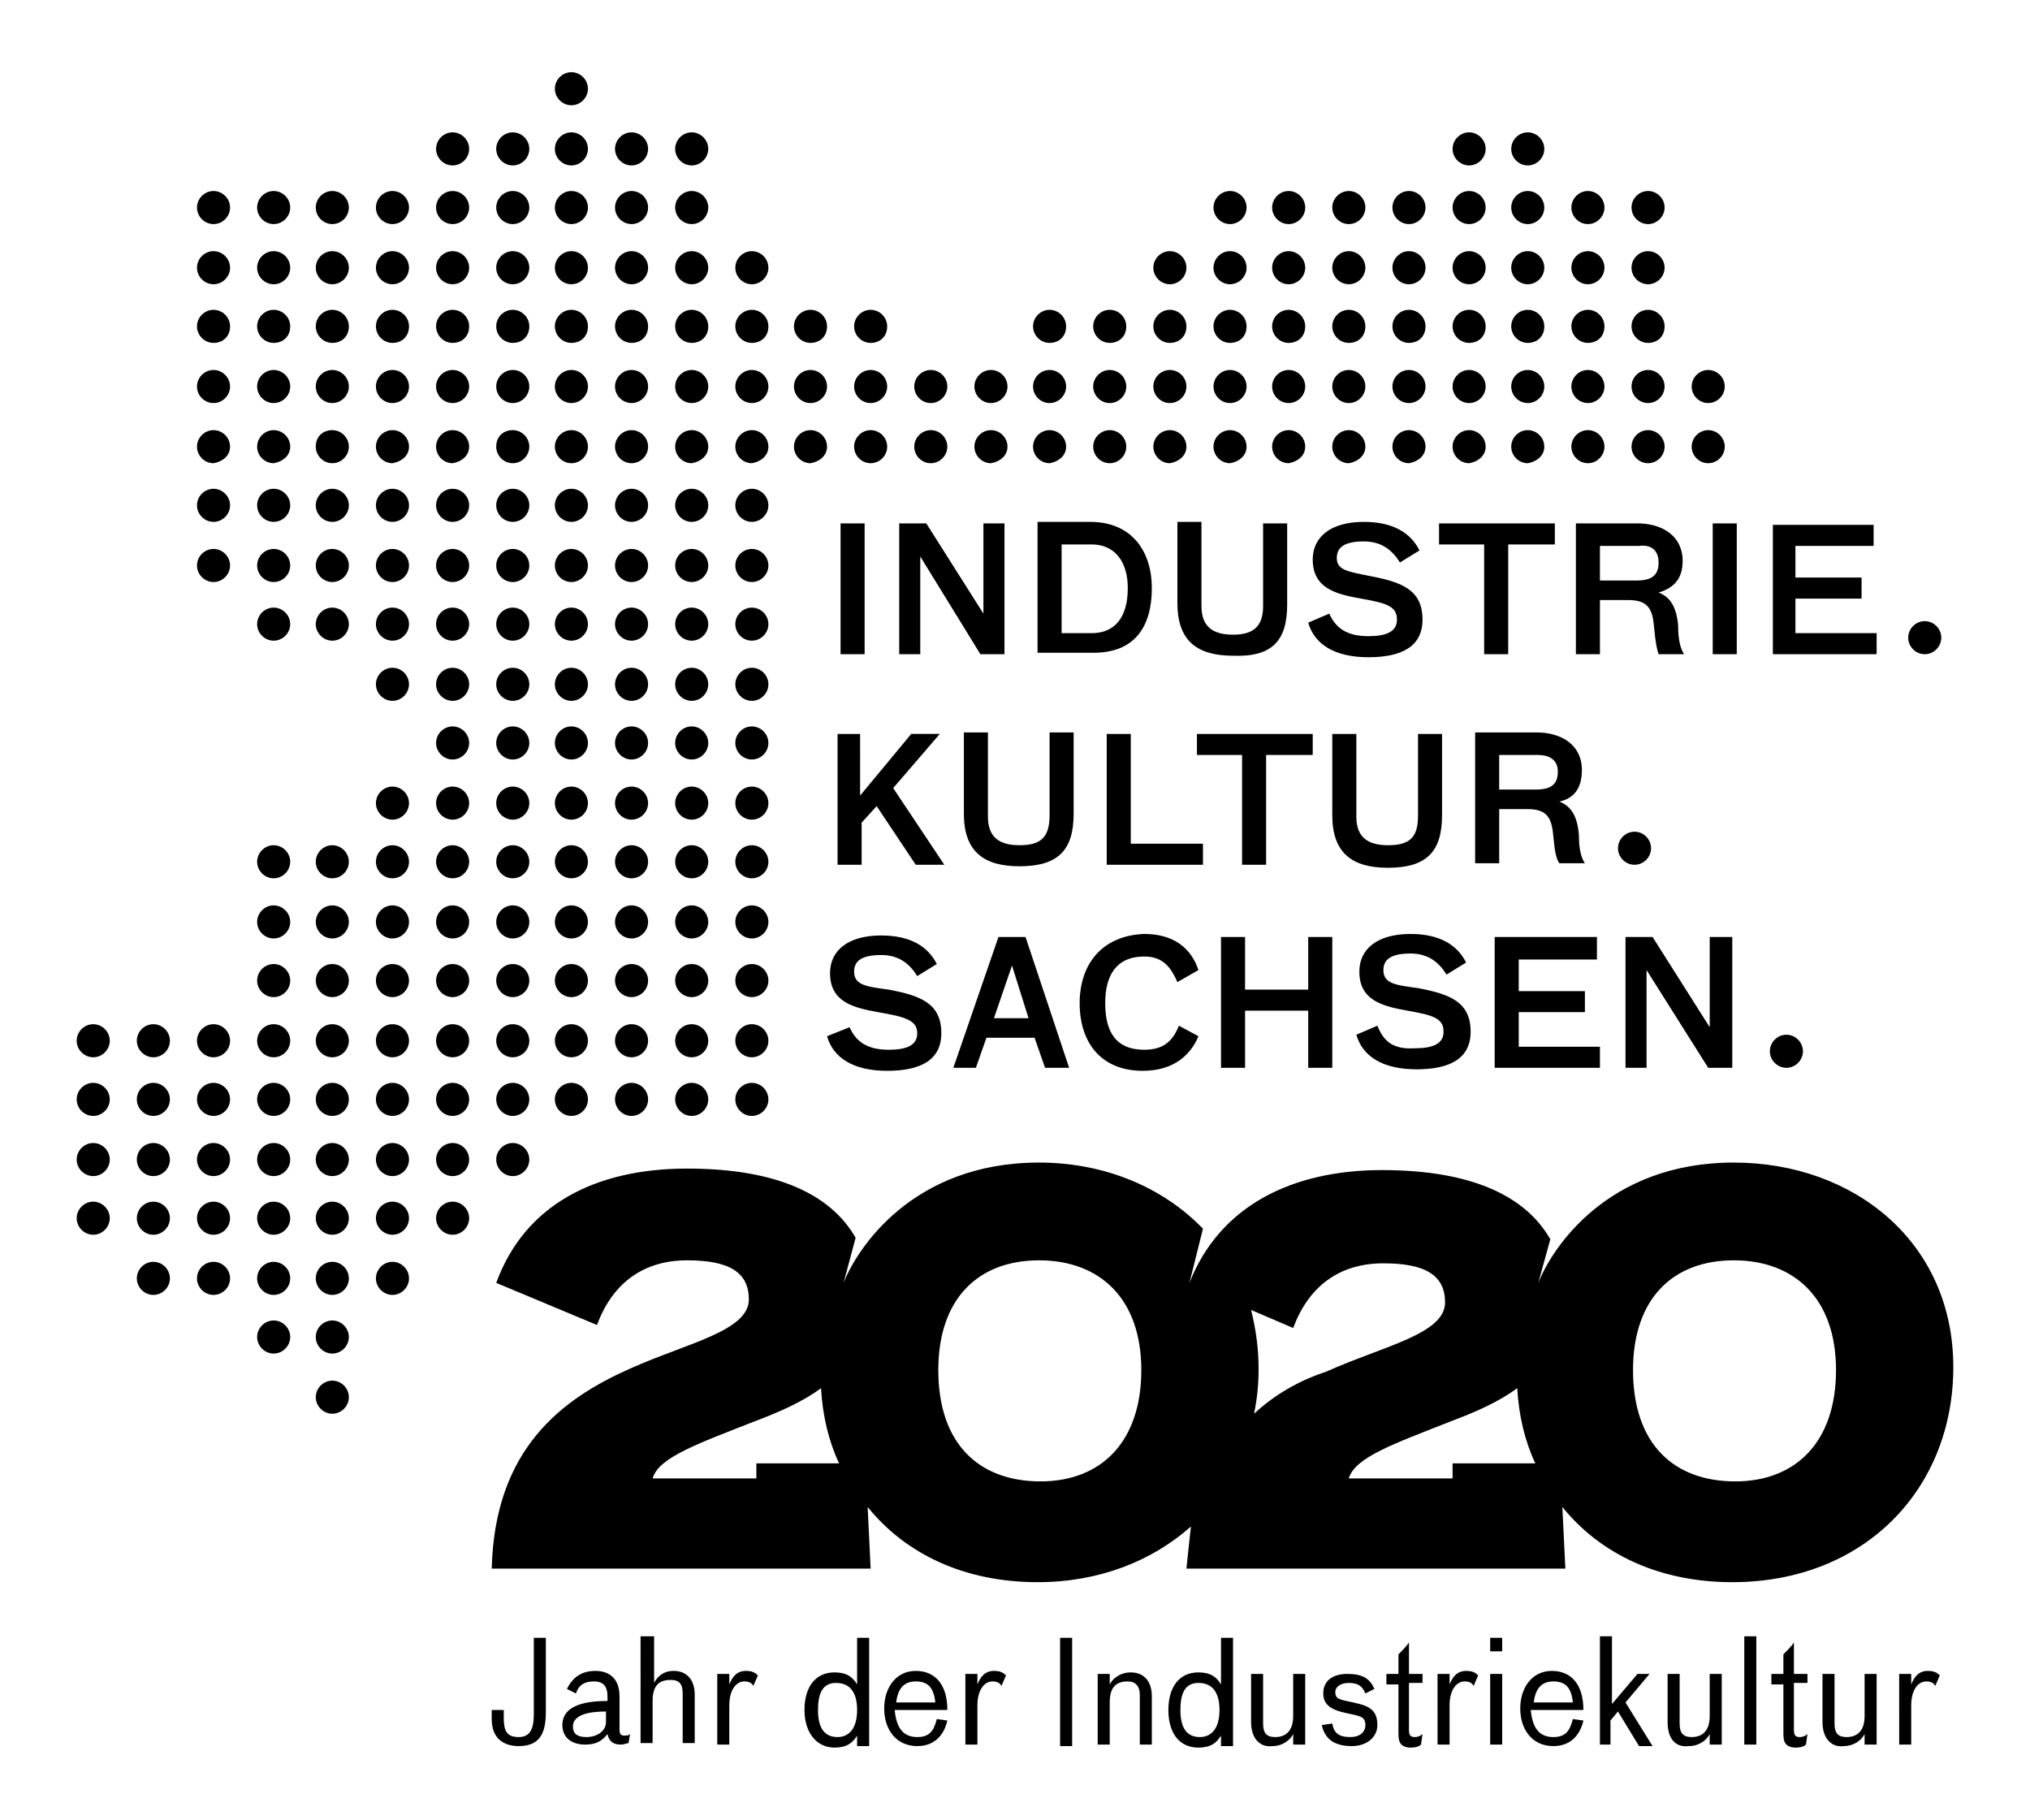 <?xml version="1.0" encoding="utf-8"?>
<!-- Generator: Adobe Illustrator 23.0.1, SVG Export Plug-In . SVG Version: 6.00 Build 0)  -->
<svg version="1.1" id="Ebene_1" xmlns="http://www.w3.org/2000/svg" xmlns:xlink="http://www.w3.org/1999/xlink" x="0px" y="0px"
	 viewBox="0 0 135 121" style="enable-background:new 0 0 135 121;" xml:space="preserve">
<style type="text/css">
	.st0{fill:#797979;}
	.st1{fill:#C1C0C0;}
</style>
<path d="M126.3,111.3h0.8l0,0.7c0.2-0.5,0.5-0.9,1.1-0.9c0.4,0,0.6,0.1,0.8,0.3l-0.3,0.7h0c-0.1-0.2-0.3-0.3-0.6-0.3
	c-0.5,0-1,0.5-1,1.6v2.6h-0.8V111.3z M121.2,114.5v-3.2h0.8v3.3c0,0.6,0.2,0.9,0.8,0.9c0.7,0,1.2-0.4,1.2-1.4v-2.8h0.8v4.7H124
	l0-0.7c-0.2,0.4-0.7,0.8-1.4,0.8C121.9,116.2,121.2,115.7,121.2,114.5 M117.8,111.9v-0.6h0.8V110c0.2-0.2,0.6-0.6,0.7-0.8h0v2.1h0.9
	v0.6h-0.9v3.1c0,0.4,0.1,0.5,0.4,0.5c0.2,0,0.4-0.1,0.5-0.2h0l-0.1,0.7c-0.1,0.1-0.3,0.2-0.7,0.2c-0.3,0-0.5-0.1-0.6-0.2
	c-0.2-0.2-0.2-0.5-0.2-0.9v-3.1H117.8z M116,108.8h0.8v7.2H116V108.8z M110.9,114.5v-3.2h0.8v3.3c0,0.6,0.2,0.9,0.8,0.9
	c0.7,0,1.2-0.4,1.2-1.4v-2.8h0.8v4.7h-0.8l0-0.7c-0.2,0.4-0.7,0.8-1.4,0.8C111.5,116.2,110.9,115.7,110.9,114.5 M107.2,116h-0.8
	v-7.2h0.8v4.5l1.7-2h0.8l-1.6,1.9l1.8,2.9h-0.9l-1.4-2.3l-0.5,0.6V116z M104.6,113.2c-0.1-1-0.5-1.4-1.3-1.4c-0.8,0-1.2,0.5-1.3,1.4
	H104.6z M103.3,115.5c0.8,0,1.1-0.4,1.3-1.2l0.7,0.1c-0.2,0.9-0.8,1.7-2,1.7c-1.4,0-2.2-1.1-2.2-2.5c0-1.4,0.8-2.5,2.1-2.5
	c1.2,0,2.1,0.8,2.1,2.6h-3.5C101.9,114.8,102.3,115.5,103.3,115.5 M99.1,111.3h0.8v4.7h-0.8V111.3z M99.1,108.9h0.8v0.9h-0.8V108.9z
	 M95.6,111.3h0.8l0,0.7c0.2-0.5,0.5-0.9,1.1-0.9c0.4,0,0.6,0.1,0.8,0.3l-0.3,0.7h0c-0.1-0.2-0.3-0.3-0.6-0.3c-0.5,0-1,0.5-1,1.6v2.6
	h-0.8V111.3z M92.2,111.9v-0.6h0.8V110c0.2-0.2,0.6-0.6,0.7-0.8h0v2.1h0.9v0.6h-0.9v3.1c0,0.4,0.1,0.5,0.4,0.5
	c0.2,0,0.4-0.1,0.5-0.2h0l-0.1,0.7c-0.1,0.1-0.3,0.2-0.7,0.2c-0.3,0-0.5-0.1-0.6-0.2c-0.2-0.2-0.2-0.5-0.2-0.9v-3.1H92.2z
	 M87.9,114.7l0.7-0.1c0.1,0.6,0.4,0.9,1.2,0.9c0.6,0,1-0.3,1-0.8c0-0.6-0.4-0.6-1.3-0.8c-0.9-0.2-1.5-0.5-1.5-1.3
	c0-0.9,0.7-1.3,1.6-1.3c1,0,1.5,0.3,1.8,1l-0.6,0.3c-0.2-0.5-0.5-0.7-1.1-0.7c-0.6,0-0.9,0.3-0.9,0.6c0,0.5,0.3,0.5,1.2,0.7
	c0.9,0.2,1.6,0.4,1.6,1.5c0,0.8-0.7,1.4-1.7,1.4C88.7,116.1,88.1,115.6,87.9,114.7 M83.2,114.5v-3.2H84v3.3c0,0.6,0.2,0.9,0.8,0.9
	c0.7,0,1.2-0.4,1.2-1.4v-2.8h0.8v4.7H86l0-0.7c-0.2,0.4-0.7,0.8-1.4,0.8C83.9,116.2,83.2,115.7,83.2,114.5 M81.1,113.7
	c0-1.2-0.5-1.8-1.4-1.8c-0.9,0-1.2,0.7-1.2,1.8c0,1.3,0.5,1.8,1.3,1.8C80.5,115.5,81.1,115,81.1,113.7 M77.7,113.7
	c0-1.5,0.7-2.5,2-2.5c0.8,0,1.2,0.3,1.5,0.8v-3.1h0.8v7.2h-0.8l0-0.7c-0.3,0.5-0.7,0.8-1.5,0.8C78.4,116.2,77.7,115.2,77.7,113.7
	 M73,111.3h0.8l0,0.7c0.2-0.4,0.7-0.8,1.4-0.8c0.8,0,1.4,0.5,1.4,1.6v3.2h-0.8v-3.3c0-0.6-0.3-0.9-0.8-0.9c-0.7,0-1.2,0.3-1.2,1.4
	v2.8H73V111.3z M70.5,108.9h0.8v7.2h-0.8V108.9z M64.2,111.3h0.8l0,0.7c0.2-0.5,0.5-0.9,1.1-0.9c0.4,0,0.6,0.1,0.8,0.3l-0.3,0.7h0
	c-0.1-0.2-0.3-0.3-0.6-0.3c-0.5,0-1,0.5-1,1.6v2.6h-0.8V111.3z M62.2,113.2c-0.1-1-0.5-1.4-1.3-1.4c-0.8,0-1.2,0.5-1.3,1.4H62.2z
	 M61,115.5c0.8,0,1.1-0.4,1.3-1.2l0.7,0.1c-0.2,0.9-0.8,1.7-2,1.7c-1.4,0-2.2-1.1-2.2-2.5c0-1.4,0.8-2.5,2.1-2.5
	c1.2,0,2.1,0.8,2.1,2.6h-3.5C59.6,114.8,60,115.5,61,115.5 M57,113.7c0-1.2-0.5-1.8-1.4-1.8c-0.9,0-1.2,0.7-1.2,1.8
	c0,1.3,0.5,1.8,1.3,1.8C56.4,115.5,57,115,57,113.7 M53.5,113.7c0-1.5,0.7-2.5,2-2.5c0.8,0,1.2,0.3,1.5,0.8v-3.1h0.8v7.2H57l0-0.7
	c-0.3,0.5-0.7,0.8-1.5,0.8C54.3,116.2,53.5,115.2,53.5,113.7 M47.7,111.3h0.8l0,0.7c0.2-0.5,0.5-0.9,1.1-0.9c0.4,0,0.6,0.1,0.8,0.3
	l-0.3,0.7h0c-0.1-0.2-0.3-0.3-0.6-0.3c-0.5,0-1,0.5-1,1.6v2.6h-0.8V111.3z M42.7,108.8h0.8v3.1c0.2-0.4,0.6-0.8,1.3-0.8
	c0.8,0,1.4,0.5,1.4,1.6v3.2h-0.8v-3.3c0-0.6-0.2-0.9-0.8-0.9c-0.7,0-1.2,0.3-1.2,1.4v2.8h-0.8V108.8z M38.1,114.8
	c0,0.4,0.2,0.7,0.9,0.7c0.7,0,1.3-0.4,1.3-1v-0.7C39.2,113.8,38.1,114,38.1,114.8 M40.4,112.8c0-0.7-0.3-1-0.9-1
	c-0.6,0-1,0.2-1.2,0.8l-0.6-0.3c0.4-0.8,1-1.2,1.9-1.2c0.8,0,1.6,0.4,1.6,1.7v2.2c0,0.3,0.1,0.4,0.3,0.4c0.2,0,0.3,0,0.4-0.1h0
	l-0.1,0.6c-0.1,0-0.3,0.1-0.5,0.1c-0.5,0-0.8-0.2-0.9-0.7c-0.4,0.5-0.8,0.7-1.5,0.7c-0.8,0-1.5-0.4-1.5-1.3c0-1.3,1.5-1.6,3-1.6
	V112.8z M32.7,114.3v-0.6h0.8v0.5c0,0.9,0.2,1.3,1,1.3c0.9,0,1-0.8,1-1.6v-5h0.8v4.9c0,1.3-0.3,2.3-1.8,2.3
	C33.5,116.1,32.7,115.6,32.7,114.3 M115.4,98.5c-4.1,0-6.8-2.5-6.8-7.4c0-4.8,2.7-7.3,6.7-7.3c4,0,6.8,2.5,6.8,7.3
	C122.1,95.9,119.4,98.5,115.4,98.5 M96.6,97.3v1h-6.9c0.4-1.4,3-2.3,6.8-3.8c1.6-0.6,3.2-1.3,4.4-2.2c0.1,1.8,0.5,3.5,1.2,5H96.6z
	 M83.4,94c0.2-1,0.3-1.9,0.3-3c0-1.4-0.2-2.7-0.5-3.9l2.8,1.2c1-2.7,3-4.3,6-4.3c2.8,0,4.1,0.8,4.1,2.6c0,2.1-4.1,2.9-7.9,4.6
	C86.4,91.8,84.8,92.7,83.4,94 M69.2,98.5c-4.1,0-6.8-2.5-6.8-7.4c0-4.8,2.7-7.3,6.7-7.3c4,0,6.8,2.5,6.8,7.3
	C75.9,95.9,73.2,98.5,69.2,98.5 M50.3,97.3v1h-6.9c0.4-1.4,3-2.3,6.8-3.8c1.6-0.6,3.2-1.3,4.4-2.2c0.1,1.8,0.5,3.5,1.2,5H50.3z
	 M115.3,77.3c-8.4,0-12.1,5.7-13,8l0.8-2.9c-1.6-2.8-5.1-4.6-11.2-4.6c-6,0-10.8,2.4-12.8,7.5l0.9-3.6c-2.7-2.8-6.6-4.4-10.9-4.4
	c-8.4,0-12.1,5.7-13,8l0.8-3c-1.6-2.8-5.1-4.6-11.2-4.6c-6.1,0-10.8,2.4-12.7,7.6l6.7,2.8c1-2.7,3-4.3,6-4.3c2.8,0,4.1,0.8,4.1,2.6
	c0,2.1-4.1,2.9-7.9,4.6c-4.5,2-9,5.3-9.2,13.3h25.2l-0.2-4.1c2.5,3.1,6.4,5,11.3,5c4.1,0,7.6-1.4,10.2-3.7c-0.1,0.9-0.2,1.8-0.3,2.8
	h25.2l-0.2-4.1c2.5,3.1,6.4,5,11.3,5c8.8,0,14.7-6.2,14.7-14.3C129.9,82.6,123.3,77.3,115.3,77.3 M107.6,56.4c0,0.6,0.5,1.1,1.1,1.1
	s1.1-0.5,1.1-1.1c0-0.6-0.5-1.1-1.1-1.1S107.6,55.8,107.6,56.4 M106.1,62.3h-6.7V71h7v-1.4H101v-2.3h4.4v-1.4H101v-2.1h5.2V62.3z
	 M91.6,68.2l-1.4,0.6c0.4,1.4,1.7,2.3,4,2.3c2.2,0,3.6-0.7,3.6-2.5c0-2-1.4-2.5-3.5-2.9c-1.5-0.2-2.3-0.3-2.3-1.2
	c0-0.7,0.5-1.1,1.8-1.1c1.2,0,1.9,0.6,2.4,1.4l1.3-0.8c-0.6-1.2-1.8-1.9-3.7-1.9c-2.2,0-3.4,1-3.4,2.5c0,1.9,1.5,2.3,3.2,2.6
	c1.7,0.3,2.4,0.5,2.4,1.4c0,0.8-0.7,1.1-1.9,1.1C92.6,69.8,92,69.2,91.6,68.2 M90.2,48.8h-1.6v5.4c0,2.5,1.3,3.5,3.7,3.5
	c2.6,0,3.6-1.1,3.6-3.5v-5.4h-1.6v5.5c0,1.5-0.7,1.9-2,1.9c-1.3,0-2.1-0.5-2.1-1.9V48.8z M82.8,62.3h-1.6V71h1.6v-3.8H87V71h1.6
	v-8.7H87v3.5h-4.2V62.3z M84.2,57.5v-7.3h3.1v-1.4h-7.7v1.4h3v7.3H84.2z M73.5,57.5H80v-1.4h-4.8v-7.3h-1.6V57.5z M71.8,66.7
	c0,2.6,1.4,4.5,4.2,4.5c2.1,0,3.2-1.1,3.7-2.3l-1.3-0.7c-0.4,1-1,1.6-2.3,1.6c-1.9,0-2.6-1.2-2.6-3.1c0-1.8,0.7-3.1,2.6-3.1
	c1.3,0,1.8,0.8,2.2,1.7l1.4-0.8c-0.5-1.5-1.7-2.4-3.6-2.4C73.3,62.2,71.8,64.1,71.8,66.7 M66.1,67.7l1.2-3.5l1.1,3.5H66.1z
	 M66.4,62.3l-3,8.7h1.5l0.7-2h3.2l0.7,2h1.6l-2.9-8.7H66.4z M61,68.7c0,0.8-0.7,1.1-1.9,1.1c-1.5,0-2.2-0.6-2.6-1.5L55,68.9
	c0.4,1.4,1.7,2.3,4,2.3c2.2,0,3.6-0.7,3.6-2.5c0-2-1.4-2.5-3.5-2.9c-1.5-0.2-2.3-0.3-2.3-1.2c0-0.7,0.5-1.1,1.8-1.1
	c1.2,0,1.9,0.6,2.4,1.4l1.3-0.8c-0.6-1.2-1.8-1.9-3.7-1.9c-2.2,0-3.4,1-3.4,2.5c0,1.9,1.5,2.3,3.2,2.6S61,67.8,61,68.7 M57.3,48.8
	h-1.6v8.7h1.6v-2.8l1-1.1l2.6,3.9h1.9l-3.4-5.1c0,0,3.1-3.6,3.1-3.6h-1.9l-3.4,4.1V48.8z M55.9,43.5h1.6v-8.7h-1.6V43.5z M65.2,43.5
	h1.6v-8.7h-1.4v6l-3.8-6h-1.8v8.7h1.4V37L65.2,43.5z M67.8,56.2c-1.3,0-2.1-0.5-2.1-1.9v-5.6h-1.6v5.4c0,2.5,1.3,3.5,3.7,3.5
	c2.6,0,3.6-1.1,3.6-3.5v-5.4h-1.6v5.5C69.8,55.7,69.2,56.2,67.8,56.2 M75,39.1c0,2-0.9,3-2.4,3h-2v-5.9h2C74.1,36.2,75,37.3,75,39.1
	 M76.6,39.1c0-2.4-1.3-4.4-4.1-4.4H69v8.7h3.5C75.6,43.5,76.6,41.5,76.6,39.1 M85.6,40.2v-5.4H84v5.5c0,1.4-0.7,1.9-2,1.9
	c-1.3,0-2.1-0.5-2.1-1.9v-5.6h-1.6v5.4c0,2.5,1.3,3.5,3.7,3.5C84.6,43.7,85.6,42.6,85.6,40.2 M88.9,37.1c0-0.7,0.5-1.1,1.8-1.1
	c1.2,0,1.9,0.6,2.4,1.4l1.3-0.8c-0.6-1.2-1.8-1.9-3.7-1.9c-2.2,0-3.4,1-3.4,2.5c0,1.9,1.5,2.3,3.2,2.6c1.7,0.3,2.4,0.5,2.4,1.4
	c0,0.8-0.7,1.1-1.9,1.1c-1.5,0-2.2-0.6-2.6-1.5L87,41.4c0.4,1.4,1.7,2.3,4,2.3c2.2,0,3.6-0.7,3.6-2.5c0-2-1.4-2.5-3.5-2.9
	C89.6,38,88.9,37.9,88.9,37.1 M100.3,36.2h3.1v-1.4h-7.7v1.4h3v7.3h1.6V36.2z M103.6,51.3c0,0.9-0.5,1.2-1.5,1.2h-2.4v-2.3h2.6
	C103,50.2,103.6,50.5,103.6,51.3 M105.2,51.2c0-1.7-1.4-2.5-3-2.5h-4.1v8.7h1.6v-3.6h1.9c1.3,0,1.6,0.6,1.7,1.8
	c0.1,1.1,0.2,1.5,0.4,1.8h1.7v0c-0.2-0.3-0.4-0.8-0.4-1.9c-0.1-1.2-0.5-1.9-1.3-2.2C104.6,53.1,105.2,52.5,105.2,51.2 M110.3,37.4
	c0,0.9-0.5,1.2-1.5,1.2h-2.4v-2.3h2.6C109.7,36.2,110.3,36.5,110.3,37.4 M110.3,43.5h1.7v0c-0.2-0.3-0.4-0.8-0.4-1.9
	c-0.1-1.2-0.5-1.9-1.3-2.2c1-0.3,1.6-0.9,1.6-2.1c0-1.7-1.4-2.5-3-2.5h-4.1v8.7h1.6v-3.6h1.9c1.3,0,1.6,0.6,1.7,1.8
	C110.1,42.8,110.2,43.2,110.3,43.5 M113.7,62.3v6l-3.8-6h-1.8V71h1.4v-6.5l4.1,6.5h1.6v-8.7H113.7z M113.9,43.5h1.6v-8.7h-1.6V43.5z
	 M117.7,69.9c0,0.6,0.5,1.1,1.1,1.1s1.1-0.5,1.1-1.1c0-0.6-0.5-1.1-1.1-1.1S117.7,69.3,117.7,69.9 M117.8,43.5h7v-1.4h-5.4v-2.3h4.4
	v-1.4h-4.4v-2.1h5.2v-1.4h-6.7V43.5z M129.1,42.4c0-0.6-0.5-1.1-1.1-1.1s-1.1,0.5-1.1,1.1c0,0.6,0.5,1.1,1.1,1.1
	S129.1,43,129.1,42.4 M7.3,69.2c0-0.6-0.5-1.1-1.1-1.1c-0.6,0-1.1,0.5-1.1,1.1c0,0.6,0.5,1.1,1.1,1.1C6.8,70.3,7.3,69.8,7.3,69.2
	 M7.3,73.1c0-0.6-0.5-1.1-1.1-1.1c-0.6,0-1.1,0.5-1.1,1.1c0,0.6,0.5,1.1,1.1,1.1C6.8,74.2,7.3,73.7,7.3,73.1 M7.3,77.1
	c0-0.6-0.5-1.1-1.1-1.1c-0.6,0-1.1,0.5-1.1,1.1s0.5,1.1,1.1,1.1C6.8,78.2,7.3,77.7,7.3,77.1 M7.3,81c0-0.6-0.5-1.1-1.1-1.1
	c-0.6,0-1.1,0.5-1.1,1.1c0,0.6,0.5,1.1,1.1,1.1C6.8,82.1,7.3,81.6,7.3,81 M11.3,69.2c0-0.6-0.5-1.1-1.1-1.1c-0.6,0-1.1,0.5-1.1,1.1
	c0,0.6,0.5,1.1,1.1,1.1C10.8,70.3,11.3,69.8,11.3,69.2 M11.3,73.1c0-0.6-0.5-1.1-1.1-1.1c-0.6,0-1.1,0.5-1.1,1.1
	c0,0.6,0.5,1.1,1.1,1.1C10.8,74.2,11.3,73.7,11.3,73.1 M11.3,77.1c0-0.6-0.5-1.1-1.1-1.1c-0.6,0-1.1,0.5-1.1,1.1s0.5,1.1,1.1,1.1
	C10.8,78.2,11.3,77.7,11.3,77.1 M11.3,81c0-0.6-0.5-1.1-1.1-1.1c-0.6,0-1.1,0.5-1.1,1.1c0,0.6,0.5,1.1,1.1,1.1
	C10.8,82.1,11.3,81.6,11.3,81 M11.3,85c0-0.6-0.5-1.1-1.1-1.1c-0.6,0-1.1,0.5-1.1,1.1c0,0.6,0.5,1.1,1.1,1.1
	C10.8,86.1,11.3,85.6,11.3,85 M15.3,13.8c0-0.6-0.5-1.1-1.1-1.1c-0.6,0-1.1,0.5-1.1,1.1c0,0.6,0.5,1.1,1.1,1.1
	C14.8,14.9,15.3,14.4,15.3,13.8 M15.3,17.8c0-0.6-0.5-1.1-1.1-1.1c-0.6,0-1.1,0.5-1.1,1.1c0,0.6,0.5,1.1,1.1,1.1
	C14.8,18.9,15.3,18.4,15.3,17.8 M15.3,21.7c0-0.6-0.5-1.1-1.1-1.1c-0.6,0-1.1,0.5-1.1,1.1c0,0.6,0.5,1.1,1.1,1.1
	C14.8,22.8,15.3,22.4,15.3,21.7 M15.3,25.7c0-0.6-0.5-1.1-1.1-1.1c-0.6,0-1.1,0.5-1.1,1.1c0,0.6,0.5,1.1,1.1,1.1
	C14.8,26.8,15.3,26.3,15.3,25.7 M15.3,29.7c0-0.6-0.5-1.1-1.1-1.1c-0.6,0-1.1,0.5-1.1,1.1c0,0.6,0.5,1.1,1.1,1.1
	C14.8,30.7,15.3,30.3,15.3,29.7 M15.3,33.6c0-0.6-0.5-1.1-1.1-1.1c-0.6,0-1.1,0.5-1.1,1.1c0,0.6,0.5,1.1,1.1,1.1
	C14.8,34.7,15.3,34.2,15.3,33.6 M15.3,37.6c0-0.6-0.5-1.1-1.1-1.1c-0.6,0-1.1,0.5-1.1,1.1c0,0.6,0.5,1.1,1.1,1.1
	C14.8,38.7,15.3,38.2,15.3,37.6 M15.3,69.2c0-0.6-0.5-1.1-1.1-1.1c-0.6,0-1.1,0.5-1.1,1.1c0,0.6,0.5,1.1,1.1,1.1
	C14.8,70.3,15.3,69.8,15.3,69.2 M15.3,73.1c0-0.6-0.5-1.1-1.1-1.1c-0.6,0-1.1,0.5-1.1,1.1c0,0.6,0.5,1.1,1.1,1.1
	C14.8,74.2,15.3,73.7,15.3,73.1 M15.3,77.1c0-0.6-0.5-1.1-1.1-1.1c-0.6,0-1.1,0.5-1.1,1.1s0.5,1.1,1.1,1.1
	C14.8,78.2,15.3,77.7,15.3,77.1 M15.3,81c0-0.6-0.5-1.1-1.1-1.1c-0.6,0-1.1,0.5-1.1,1.1c0,0.6,0.5,1.1,1.1,1.1
	C14.8,82.1,15.3,81.6,15.3,81 M15.3,85c0-0.6-0.5-1.1-1.1-1.1c-0.6,0-1.1,0.5-1.1,1.1c0,0.6,0.5,1.1,1.1,1.1
	C14.8,86.1,15.3,85.6,15.3,85 M19.3,13.8c0-0.6-0.5-1.1-1.1-1.1c-0.6,0-1.1,0.5-1.1,1.1c0,0.6,0.5,1.1,1.1,1.1
	C18.8,14.9,19.3,14.4,19.3,13.8 M19.3,17.8c0-0.6-0.5-1.1-1.1-1.1c-0.6,0-1.1,0.5-1.1,1.1c0,0.6,0.5,1.1,1.1,1.1
	C18.8,18.9,19.3,18.4,19.3,17.8 M19.3,21.7c0-0.6-0.5-1.1-1.1-1.1c-0.6,0-1.1,0.5-1.1,1.1c0,0.6,0.5,1.1,1.1,1.1
	C18.8,22.8,19.3,22.4,19.3,21.7 M19.3,25.7c0-0.6-0.5-1.1-1.1-1.1c-0.6,0-1.1,0.5-1.1,1.1c0,0.6,0.5,1.1,1.1,1.1
	C18.8,26.8,19.3,26.3,19.3,25.7 M19.3,29.7c0-0.6-0.5-1.1-1.1-1.1c-0.6,0-1.1,0.5-1.1,1.1c0,0.6,0.5,1.1,1.1,1.1
	C18.8,30.7,19.3,30.3,19.3,29.7 M19.3,33.6c0-0.6-0.5-1.1-1.1-1.1c-0.6,0-1.1,0.5-1.1,1.1c0,0.6,0.5,1.1,1.1,1.1
	C18.8,34.7,19.3,34.2,19.3,33.6 M19.3,37.6c0-0.6-0.5-1.1-1.1-1.1c-0.6,0-1.1,0.5-1.1,1.1c0,0.6,0.5,1.1,1.1,1.1
	C18.8,38.7,19.3,38.2,19.3,37.6 M19.3,41.5c0-0.6-0.5-1.1-1.1-1.1c-0.6,0-1.1,0.5-1.1,1.1c0,0.6,0.5,1.1,1.1,1.1
	C18.8,42.6,19.3,42.1,19.3,41.5 M19.3,57.3c0-0.6-0.5-1.1-1.1-1.1c-0.6,0-1.1,0.5-1.1,1.1c0,0.6,0.5,1.1,1.1,1.1
	C18.8,58.4,19.3,57.9,19.3,57.3 M19.3,61.3c0-0.6-0.5-1.1-1.1-1.1c-0.6,0-1.1,0.5-1.1,1.1c0,0.6,0.5,1.1,1.1,1.1
	C18.8,62.4,19.3,61.9,19.3,61.3 M19.3,65.2c0-0.6-0.5-1.1-1.1-1.1c-0.6,0-1.1,0.5-1.1,1.1c0,0.6,0.5,1.1,1.1,1.1
	C18.8,66.3,19.3,65.8,19.3,65.2 M19.3,69.2c0-0.6-0.5-1.1-1.1-1.1c-0.6,0-1.1,0.5-1.1,1.1c0,0.6,0.5,1.1,1.1,1.1
	C18.8,70.3,19.3,69.8,19.3,69.2 M19.3,73.1c0-0.6-0.5-1.1-1.1-1.1c-0.6,0-1.1,0.5-1.1,1.1c0,0.6,0.5,1.1,1.1,1.1
	C18.8,74.2,19.3,73.7,19.3,73.1 M19.3,77.1c0-0.6-0.5-1.1-1.1-1.1c-0.6,0-1.1,0.5-1.1,1.1s0.5,1.1,1.1,1.1
	C18.8,78.2,19.3,77.7,19.3,77.1 M19.3,81c0-0.6-0.5-1.1-1.1-1.1c-0.6,0-1.1,0.5-1.1,1.1c0,0.6,0.5,1.1,1.1,1.1
	C18.8,82.1,19.3,81.6,19.3,81 M19.3,85c0-0.6-0.5-1.1-1.1-1.1c-0.6,0-1.1,0.5-1.1,1.1c0,0.6,0.5,1.1,1.1,1.1
	C18.8,86.1,19.3,85.6,19.3,85 M19.3,88.9c0-0.6-0.5-1.1-1.1-1.1c-0.6,0-1.1,0.5-1.1,1.1c0,0.6,0.5,1.1,1.1,1.1
	C18.8,90,19.3,89.5,19.3,88.9 M23.2,13.8c0-0.6-0.5-1.1-1.1-1.1S21,13.2,21,13.8c0,0.6,0.5,1.1,1.1,1.1S23.2,14.4,23.2,13.8
	 M23.2,17.8c0-0.6-0.5-1.1-1.1-1.1S21,17.2,21,17.8c0,0.6,0.5,1.1,1.1,1.1S23.2,18.4,23.2,17.8 M23.2,21.7c0-0.6-0.5-1.1-1.1-1.1
	S21,21.1,21,21.7c0,0.6,0.5,1.1,1.1,1.1S23.2,22.4,23.2,21.7 M23.2,25.7c0-0.6-0.5-1.1-1.1-1.1S21,25.1,21,25.7
	c0,0.6,0.5,1.1,1.1,1.1S23.2,26.3,23.2,25.7 M23.2,29.7c0-0.6-0.5-1.1-1.1-1.1S21,29,21,29.7c0,0.6,0.5,1.1,1.1,1.1
	S23.2,30.3,23.2,29.7 M23.2,33.6c0-0.6-0.5-1.1-1.1-1.1S21,33,21,33.6c0,0.6,0.5,1.1,1.1,1.1S23.2,34.2,23.2,33.6 M23.2,37.6
	c0-0.6-0.5-1.1-1.1-1.1S21,37,21,37.6c0,0.6,0.5,1.1,1.1,1.1S23.2,38.2,23.2,37.6 M23.2,41.5c0-0.6-0.5-1.1-1.1-1.1S21,40.9,21,41.5
	c0,0.6,0.5,1.1,1.1,1.1S23.2,42.1,23.2,41.5 M23.2,57.3c0-0.6-0.5-1.1-1.1-1.1S21,56.7,21,57.3c0,0.6,0.5,1.1,1.1,1.1
	S23.2,57.9,23.2,57.3 M23.2,61.3c0-0.6-0.5-1.1-1.1-1.1S21,60.7,21,61.3c0,0.6,0.5,1.1,1.1,1.1S23.2,61.9,23.2,61.3 M23.2,65.2
	c0-0.6-0.5-1.1-1.1-1.1S21,64.6,21,65.2c0,0.6,0.5,1.1,1.1,1.1S23.2,65.8,23.2,65.2 M23.2,69.2c0-0.6-0.5-1.1-1.1-1.1
	S21,68.6,21,69.2c0,0.6,0.5,1.1,1.1,1.1S23.2,69.8,23.2,69.2 M23.2,73.1c0-0.6-0.5-1.1-1.1-1.1S21,72.5,21,73.1
	c0,0.6,0.5,1.1,1.1,1.1S23.2,73.7,23.2,73.1 M23.2,77.1c0-0.6-0.5-1.1-1.1-1.1S21,76.5,21,77.1s0.5,1.1,1.1,1.1S23.2,77.7,23.2,77.1
	 M23.2,81c0-0.6-0.5-1.1-1.1-1.1S21,80.4,21,81c0,0.6,0.5,1.1,1.1,1.1S23.2,81.6,23.2,81 M23.2,85c0-0.6-0.5-1.1-1.1-1.1
	S21,84.4,21,85c0,0.6,0.5,1.1,1.1,1.1S23.2,85.6,23.2,85 M23.2,88.9c0-0.6-0.5-1.1-1.1-1.1S21,88.3,21,88.9c0,0.6,0.5,1.1,1.1,1.1
	S23.2,89.5,23.2,88.9 M23.2,92.9c0-0.6-0.5-1.1-1.1-1.1S21,92.3,21,92.9c0,0.6,0.5,1.1,1.1,1.1S23.2,93.5,23.2,92.9 M27.2,13.8
	c0-0.6-0.5-1.1-1.1-1.1c-0.6,0-1.1,0.5-1.1,1.1c0,0.6,0.5,1.1,1.1,1.1C26.7,14.9,27.2,14.4,27.2,13.8 M27.2,17.8
	c0-0.6-0.5-1.1-1.1-1.1c-0.6,0-1.1,0.5-1.1,1.1c0,0.6,0.5,1.1,1.1,1.1C26.7,18.9,27.2,18.4,27.2,17.8 M27.2,21.7
	c0-0.6-0.5-1.1-1.1-1.1c-0.6,0-1.1,0.5-1.1,1.1c0,0.6,0.5,1.1,1.1,1.1C26.7,22.8,27.2,22.4,27.2,21.7 M27.2,25.7
	c0-0.6-0.5-1.1-1.1-1.1c-0.6,0-1.1,0.5-1.1,1.1c0,0.6,0.5,1.1,1.1,1.1C26.7,26.8,27.2,26.3,27.2,25.7 M27.2,29.7
	c0-0.6-0.5-1.1-1.1-1.1c-0.6,0-1.1,0.5-1.1,1.1c0,0.6,0.5,1.1,1.1,1.1C26.7,30.7,27.2,30.3,27.2,29.7 M27.2,33.6
	c0-0.6-0.5-1.1-1.1-1.1c-0.6,0-1.1,0.5-1.1,1.1c0,0.6,0.5,1.1,1.1,1.1C26.7,34.7,27.2,34.2,27.2,33.6 M27.2,37.6
	c0-0.6-0.5-1.1-1.1-1.1c-0.6,0-1.1,0.5-1.1,1.1c0,0.6,0.5,1.1,1.1,1.1C26.7,38.7,27.2,38.2,27.2,37.6 M27.2,41.5
	c0-0.6-0.5-1.1-1.1-1.1c-0.6,0-1.1,0.5-1.1,1.1c0,0.6,0.5,1.1,1.1,1.1C26.7,42.6,27.2,42.1,27.2,41.5 M27.2,45.5
	c0-0.6-0.5-1.1-1.1-1.1c-0.6,0-1.1,0.5-1.1,1.1c0,0.6,0.5,1.1,1.1,1.1C26.7,46.6,27.2,46.1,27.2,45.5 M27.2,53.4
	c0-0.6-0.5-1.1-1.1-1.1c-0.6,0-1.1,0.5-1.1,1.1c0,0.6,0.5,1.1,1.1,1.1C26.7,54.5,27.2,54,27.2,53.4 M27.2,57.3
	c0-0.6-0.5-1.1-1.1-1.1c-0.6,0-1.1,0.5-1.1,1.1c0,0.6,0.5,1.1,1.1,1.1C26.7,58.4,27.2,57.9,27.2,57.3 M27.2,61.3
	c0-0.6-0.5-1.1-1.1-1.1c-0.6,0-1.1,0.5-1.1,1.1c0,0.6,0.5,1.1,1.1,1.1C26.7,62.4,27.2,61.9,27.2,61.3 M27.2,65.2
	c0-0.6-0.5-1.1-1.1-1.1c-0.6,0-1.1,0.5-1.1,1.1c0,0.6,0.5,1.1,1.1,1.1C26.7,66.3,27.2,65.8,27.2,65.2 M27.2,69.2
	c0-0.6-0.5-1.1-1.1-1.1c-0.6,0-1.1,0.5-1.1,1.1c0,0.6,0.5,1.1,1.1,1.1C26.7,70.3,27.2,69.8,27.2,69.2 M27.2,73.1
	c0-0.6-0.5-1.1-1.1-1.1c-0.6,0-1.1,0.5-1.1,1.1c0,0.6,0.5,1.1,1.1,1.1C26.7,74.2,27.2,73.7,27.2,73.1 M27.2,77.1
	c0-0.6-0.5-1.1-1.1-1.1c-0.6,0-1.1,0.5-1.1,1.1s0.5,1.1,1.1,1.1C26.7,78.2,27.2,77.7,27.2,77.1 M27.2,81c0-0.6-0.5-1.1-1.1-1.1
	c-0.6,0-1.1,0.5-1.1,1.1c0,0.6,0.5,1.1,1.1,1.1C26.7,82.1,27.2,81.6,27.2,81 M27.2,85c0-0.6-0.5-1.1-1.1-1.1c-0.6,0-1.1,0.5-1.1,1.1
	c0,0.6,0.5,1.1,1.1,1.1C26.7,86.1,27.2,85.6,27.2,85 M31.2,9.9c0-0.6-0.5-1.1-1.1-1.1c-0.6,0-1.1,0.5-1.1,1.1c0,0.6,0.5,1.1,1.1,1.1
	C30.7,11,31.2,10.5,31.2,9.9 M31.2,13.8c0-0.6-0.5-1.1-1.1-1.1c-0.6,0-1.1,0.5-1.1,1.1c0,0.6,0.5,1.1,1.1,1.1
	C30.7,14.9,31.2,14.4,31.2,13.8 M31.2,17.8c0-0.6-0.5-1.1-1.1-1.1c-0.6,0-1.1,0.5-1.1,1.1c0,0.6,0.5,1.1,1.1,1.1
	C30.7,18.9,31.2,18.4,31.2,17.8 M31.2,21.7c0-0.6-0.5-1.1-1.1-1.1c-0.6,0-1.1,0.5-1.1,1.1c0,0.6,0.5,1.1,1.1,1.1
	C30.7,22.8,31.2,22.4,31.2,21.7 M31.2,25.7c0-0.6-0.5-1.1-1.1-1.1c-0.6,0-1.1,0.5-1.1,1.1c0,0.6,0.5,1.1,1.1,1.1
	C30.7,26.8,31.2,26.3,31.2,25.7 M31.2,29.7c0-0.6-0.5-1.1-1.1-1.1c-0.6,0-1.1,0.5-1.1,1.1c0,0.6,0.5,1.1,1.1,1.1
	C30.7,30.7,31.2,30.3,31.2,29.7 M31.2,33.6c0-0.6-0.5-1.1-1.1-1.1c-0.6,0-1.1,0.5-1.1,1.1c0,0.6,0.5,1.1,1.1,1.1
	C30.7,34.7,31.2,34.2,31.2,33.6 M31.2,37.6c0-0.6-0.5-1.1-1.1-1.1c-0.6,0-1.1,0.5-1.1,1.1c0,0.6,0.5,1.1,1.1,1.1
	C30.7,38.7,31.2,38.2,31.2,37.6 M31.2,41.5c0-0.6-0.5-1.1-1.1-1.1c-0.6,0-1.1,0.5-1.1,1.1c0,0.6,0.5,1.1,1.1,1.1
	C30.7,42.6,31.2,42.1,31.2,41.5 M31.2,45.5c0-0.6-0.5-1.1-1.1-1.1c-0.6,0-1.1,0.5-1.1,1.1c0,0.6,0.5,1.1,1.1,1.1
	C30.7,46.6,31.2,46.1,31.2,45.5 M31.2,49.4c0-0.6-0.5-1.1-1.1-1.1c-0.6,0-1.1,0.5-1.1,1.1c0,0.6,0.5,1.1,1.1,1.1
	C30.7,50.5,31.2,50,31.2,49.4 M31.2,53.4c0-0.6-0.5-1.1-1.1-1.1c-0.6,0-1.1,0.5-1.1,1.1c0,0.6,0.5,1.1,1.1,1.1
	C30.7,54.5,31.2,54,31.2,53.4 M31.2,57.3c0-0.6-0.5-1.1-1.1-1.1c-0.6,0-1.1,0.5-1.1,1.1c0,0.6,0.5,1.1,1.1,1.1
	C30.7,58.4,31.2,57.9,31.2,57.3 M31.2,61.3c0-0.6-0.5-1.1-1.1-1.1c-0.6,0-1.1,0.5-1.1,1.1c0,0.6,0.5,1.1,1.1,1.1
	C30.7,62.4,31.2,61.9,31.2,61.3 M31.2,65.2c0-0.6-0.5-1.1-1.1-1.1c-0.6,0-1.1,0.5-1.1,1.1c0,0.6,0.5,1.1,1.1,1.1
	C30.7,66.3,31.2,65.8,31.2,65.2 M31.2,69.2c0-0.6-0.5-1.1-1.1-1.1c-0.6,0-1.1,0.5-1.1,1.1c0,0.6,0.5,1.1,1.1,1.1
	C30.7,70.3,31.2,69.8,31.2,69.2 M31.2,73.1c0-0.6-0.5-1.1-1.1-1.1c-0.6,0-1.1,0.5-1.1,1.1c0,0.6,0.5,1.1,1.1,1.1
	C30.7,74.2,31.2,73.7,31.2,73.1 M31.2,77.1c0-0.6-0.5-1.1-1.1-1.1c-0.6,0-1.1,0.5-1.1,1.1s0.5,1.1,1.1,1.1
	C30.7,78.2,31.2,77.7,31.2,77.1 M31.2,81c0-0.6-0.5-1.1-1.1-1.1c-0.6,0-1.1,0.5-1.1,1.1c0,0.6,0.5,1.1,1.1,1.1
	C30.7,82.1,31.2,81.6,31.2,81 M35.2,9.9c0-0.6-0.5-1.1-1.1-1.1S33,9.3,33,9.9c0,0.6,0.5,1.1,1.1,1.1S35.2,10.5,35.2,9.9 M35.2,13.8
	c0-0.6-0.5-1.1-1.1-1.1S33,13.2,33,13.8c0,0.6,0.5,1.1,1.1,1.1S35.2,14.4,35.2,13.8 M35.2,17.8c0-0.6-0.5-1.1-1.1-1.1
	S33,17.2,33,17.8c0,0.6,0.5,1.1,1.1,1.1S35.2,18.4,35.2,17.8 M35.2,21.7c0-0.6-0.5-1.1-1.1-1.1S33,21.1,33,21.7
	c0,0.6,0.5,1.1,1.1,1.1S35.2,22.4,35.2,21.7 M35.2,25.7c0-0.6-0.5-1.1-1.1-1.1S33,25.1,33,25.7c0,0.6,0.5,1.1,1.1,1.1
	S35.2,26.3,35.2,25.7 M35.2,29.7c0-0.6-0.5-1.1-1.1-1.1S33,29,33,29.7c0,0.6,0.5,1.1,1.1,1.1S35.2,30.3,35.2,29.7 M35.2,33.6
	c0-0.6-0.5-1.1-1.1-1.1S33,33,33,33.6c0,0.6,0.5,1.1,1.1,1.1S35.2,34.2,35.2,33.6 M35.2,37.6c0-0.6-0.5-1.1-1.1-1.1S33,37,33,37.6
	c0,0.6,0.5,1.1,1.1,1.1S35.2,38.2,35.2,37.6 M35.2,41.5c0-0.6-0.5-1.1-1.1-1.1S33,40.9,33,41.5c0,0.6,0.5,1.1,1.1,1.1
	S35.2,42.1,35.2,41.5 M35.2,45.5c0-0.6-0.5-1.1-1.1-1.1S33,44.9,33,45.5c0,0.6,0.5,1.1,1.1,1.1S35.2,46.1,35.2,45.5 M35.2,49.4
	c0-0.6-0.5-1.1-1.1-1.1S33,48.8,33,49.4c0,0.6,0.5,1.1,1.1,1.1S35.2,50,35.2,49.4 M35.2,53.4c0-0.6-0.5-1.1-1.1-1.1S33,52.8,33,53.4
	c0,0.6,0.5,1.1,1.1,1.1S35.2,54,35.2,53.4 M35.2,57.3c0-0.6-0.5-1.1-1.1-1.1S33,56.7,33,57.3c0,0.6,0.5,1.1,1.1,1.1
	S35.2,57.9,35.2,57.3 M35.2,61.3c0-0.6-0.5-1.1-1.1-1.1S33,60.7,33,61.3c0,0.6,0.5,1.1,1.1,1.1S35.2,61.9,35.2,61.3 M35.2,65.2
	c0-0.6-0.5-1.1-1.1-1.1S33,64.6,33,65.2c0,0.6,0.5,1.1,1.1,1.1S35.2,65.8,35.2,65.2 M35.2,69.2c0-0.6-0.5-1.1-1.1-1.1
	S33,68.6,33,69.2c0,0.6,0.5,1.1,1.1,1.1S35.2,69.8,35.2,69.2 M35.2,73.1c0-0.6-0.5-1.1-1.1-1.1S33,72.5,33,73.1
	c0,0.6,0.5,1.1,1.1,1.1S35.2,73.7,35.2,73.1 M35.2,77.1c0-0.6-0.5-1.1-1.1-1.1S33,76.5,33,77.1s0.5,1.1,1.1,1.1S35.2,77.7,35.2,77.1
	 M39.1,5.9c0-0.6-0.5-1.1-1.1-1.1s-1.1,0.5-1.1,1.1C36.9,6.5,37.4,7,38,7S39.1,6.5,39.1,5.9 M39.1,9.9c0-0.6-0.5-1.1-1.1-1.1
	s-1.1,0.5-1.1,1.1c0,0.6,0.5,1.1,1.1,1.1S39.1,10.5,39.1,9.9 M39.1,13.8c0-0.6-0.5-1.1-1.1-1.1s-1.1,0.5-1.1,1.1
	c0,0.6,0.5,1.1,1.1,1.1S39.1,14.4,39.1,13.8 M39.1,17.8c0-0.6-0.5-1.1-1.1-1.1s-1.1,0.5-1.1,1.1c0,0.6,0.5,1.1,1.1,1.1
	S39.1,18.4,39.1,17.8 M39.1,21.7c0-0.6-0.5-1.1-1.1-1.1s-1.1,0.5-1.1,1.1c0,0.6,0.5,1.1,1.1,1.1S39.1,22.4,39.1,21.7 M39.1,25.7
	c0-0.6-0.5-1.1-1.1-1.1s-1.1,0.5-1.1,1.1c0,0.6,0.5,1.1,1.1,1.1S39.1,26.3,39.1,25.7 M39.1,29.7c0-0.6-0.5-1.1-1.1-1.1
	s-1.1,0.5-1.1,1.1c0,0.6,0.5,1.1,1.1,1.1S39.1,30.3,39.1,29.7 M39.1,33.6c0-0.6-0.5-1.1-1.1-1.1s-1.1,0.5-1.1,1.1
	c0,0.6,0.5,1.1,1.1,1.1S39.1,34.2,39.1,33.6 M39.1,37.6c0-0.6-0.5-1.1-1.1-1.1s-1.1,0.5-1.1,1.1c0,0.6,0.5,1.1,1.1,1.1
	S39.1,38.2,39.1,37.6 M39.1,41.5c0-0.6-0.5-1.1-1.1-1.1s-1.1,0.5-1.1,1.1c0,0.6,0.5,1.1,1.1,1.1S39.1,42.1,39.1,41.5 M39.1,45.5
	c0-0.6-0.5-1.1-1.1-1.1s-1.1,0.5-1.1,1.1c0,0.6,0.5,1.1,1.1,1.1S39.1,46.1,39.1,45.5 M39.1,49.4c0-0.6-0.5-1.1-1.1-1.1
	s-1.1,0.5-1.1,1.1c0,0.6,0.5,1.1,1.1,1.1S39.1,50,39.1,49.4 M39.1,53.4c0-0.6-0.5-1.1-1.1-1.1s-1.1,0.5-1.1,1.1
	c0,0.6,0.5,1.1,1.1,1.1S39.1,54,39.1,53.4 M39.1,57.3c0-0.6-0.5-1.1-1.1-1.1s-1.1,0.5-1.1,1.1c0,0.6,0.5,1.1,1.1,1.1
	S39.1,57.9,39.1,57.3 M39.1,61.3c0-0.6-0.5-1.1-1.1-1.1s-1.1,0.5-1.1,1.1c0,0.6,0.5,1.1,1.1,1.1S39.1,61.9,39.1,61.3 M39.1,65.2
	c0-0.6-0.5-1.1-1.1-1.1s-1.1,0.5-1.1,1.1c0,0.6,0.5,1.1,1.1,1.1S39.1,65.8,39.1,65.2 M39.1,69.2c0-0.6-0.5-1.1-1.1-1.1
	s-1.1,0.5-1.1,1.1c0,0.6,0.5,1.1,1.1,1.1S39.1,69.8,39.1,69.2 M39.1,73.1c0-0.6-0.5-1.1-1.1-1.1s-1.1,0.5-1.1,1.1
	c0,0.6,0.5,1.1,1.1,1.1S39.1,73.7,39.1,73.1 M43.1,9.9c0-0.6-0.5-1.1-1.1-1.1s-1.1,0.5-1.1,1.1c0,0.6,0.5,1.1,1.1,1.1
	S43.1,10.5,43.1,9.9 M43.1,13.8c0-0.6-0.5-1.1-1.1-1.1s-1.1,0.5-1.1,1.1c0,0.6,0.5,1.1,1.1,1.1S43.1,14.4,43.1,13.8 M43.1,17.8
	c0-0.6-0.5-1.1-1.1-1.1s-1.1,0.5-1.1,1.1c0,0.6,0.5,1.1,1.1,1.1S43.1,18.4,43.1,17.8 M43.1,21.7c0-0.6-0.5-1.1-1.1-1.1
	s-1.1,0.5-1.1,1.1c0,0.6,0.5,1.1,1.1,1.1S43.1,22.4,43.1,21.7 M43.1,25.7c0-0.6-0.5-1.1-1.1-1.1s-1.1,0.5-1.1,1.1
	c0,0.6,0.5,1.1,1.1,1.1S43.1,26.3,43.1,25.7 M43.1,29.7c0-0.6-0.5-1.1-1.1-1.1s-1.1,0.5-1.1,1.1c0,0.6,0.5,1.1,1.1,1.1
	S43.1,30.3,43.1,29.7 M43.1,33.6c0-0.6-0.5-1.1-1.1-1.1s-1.1,0.5-1.1,1.1c0,0.6,0.5,1.1,1.1,1.1S43.1,34.2,43.1,33.6 M43.1,37.6
	c0-0.6-0.5-1.1-1.1-1.1s-1.1,0.5-1.1,1.1c0,0.6,0.5,1.1,1.1,1.1S43.1,38.2,43.1,37.6 M43.1,41.5c0-0.6-0.5-1.1-1.1-1.1
	s-1.1,0.5-1.1,1.1c0,0.6,0.5,1.1,1.1,1.1S43.1,42.1,43.1,41.5 M43.1,45.5c0-0.6-0.5-1.1-1.1-1.1s-1.1,0.5-1.1,1.1
	c0,0.6,0.5,1.1,1.1,1.1S43.1,46.1,43.1,45.5 M43.1,49.4c0-0.6-0.5-1.1-1.1-1.1s-1.1,0.5-1.1,1.1c0,0.6,0.5,1.1,1.1,1.1
	S43.1,50,43.1,49.4 M43.1,53.4c0-0.6-0.5-1.1-1.1-1.1s-1.1,0.5-1.1,1.1c0,0.6,0.5,1.1,1.1,1.1S43.1,54,43.1,53.4 M43.1,57.3
	c0-0.6-0.5-1.1-1.1-1.1s-1.1,0.5-1.1,1.1c0,0.6,0.5,1.1,1.1,1.1S43.1,57.9,43.1,57.3 M43.1,61.3c0-0.6-0.5-1.1-1.1-1.1
	s-1.1,0.5-1.1,1.1c0,0.6,0.5,1.1,1.1,1.1S43.1,61.9,43.1,61.3 M43.1,65.2c0-0.6-0.5-1.1-1.1-1.1s-1.1,0.5-1.1,1.1
	c0,0.6,0.5,1.1,1.1,1.1S43.1,65.8,43.1,65.2 M43.1,69.2c0-0.6-0.5-1.1-1.1-1.1s-1.1,0.5-1.1,1.1c0,0.6,0.5,1.1,1.1,1.1
	S43.1,69.8,43.1,69.2 M43.1,73.1c0-0.6-0.5-1.1-1.1-1.1s-1.1,0.5-1.1,1.1c0,0.6,0.5,1.1,1.1,1.1S43.1,73.7,43.1,73.1 M47.1,9.9
	c0-0.6-0.5-1.1-1.1-1.1c-0.6,0-1.1,0.5-1.1,1.1c0,0.6,0.5,1.1,1.1,1.1C46.6,11,47.1,10.5,47.1,9.9 M47.1,13.8c0-0.6-0.5-1.1-1.1-1.1
	c-0.6,0-1.1,0.5-1.1,1.1c0,0.6,0.5,1.1,1.1,1.1C46.6,14.9,47.1,14.4,47.1,13.8 M47.1,17.8c0-0.6-0.5-1.1-1.1-1.1
	c-0.6,0-1.1,0.5-1.1,1.1c0,0.6,0.5,1.1,1.1,1.1C46.6,18.9,47.1,18.4,47.1,17.8 M47.1,21.7c0-0.6-0.5-1.1-1.1-1.1
	c-0.6,0-1.1,0.5-1.1,1.1c0,0.6,0.5,1.1,1.1,1.1C46.6,22.8,47.1,22.4,47.1,21.7 M47.1,25.7c0-0.6-0.5-1.1-1.1-1.1
	c-0.6,0-1.1,0.5-1.1,1.1c0,0.6,0.5,1.1,1.1,1.1C46.6,26.8,47.1,26.3,47.1,25.7 M47.1,29.7c0-0.6-0.5-1.1-1.1-1.1
	c-0.6,0-1.1,0.5-1.1,1.1c0,0.6,0.5,1.1,1.1,1.1C46.6,30.7,47.1,30.3,47.1,29.7 M47.1,33.6c0-0.6-0.5-1.1-1.1-1.1
	c-0.6,0-1.1,0.5-1.1,1.1c0,0.6,0.5,1.1,1.1,1.1C46.6,34.7,47.1,34.2,47.1,33.6 M47.1,37.6c0-0.6-0.5-1.1-1.1-1.1
	c-0.6,0-1.1,0.5-1.1,1.1c0,0.6,0.5,1.1,1.1,1.1C46.6,38.7,47.1,38.2,47.1,37.6 M47.1,41.5c0-0.6-0.5-1.1-1.1-1.1
	c-0.6,0-1.1,0.5-1.1,1.1c0,0.6,0.5,1.1,1.1,1.1C46.6,42.6,47.1,42.1,47.1,41.5 M47.1,45.5c0-0.6-0.5-1.1-1.1-1.1
	c-0.6,0-1.1,0.5-1.1,1.1c0,0.6,0.5,1.1,1.1,1.1C46.6,46.6,47.1,46.1,47.1,45.5 M47.1,49.4c0-0.6-0.5-1.1-1.1-1.1
	c-0.6,0-1.1,0.5-1.1,1.1c0,0.6,0.5,1.1,1.1,1.1C46.6,50.5,47.1,50,47.1,49.4 M47.1,53.4c0-0.6-0.5-1.1-1.1-1.1
	c-0.6,0-1.1,0.5-1.1,1.1c0,0.6,0.5,1.1,1.1,1.1C46.6,54.5,47.1,54,47.1,53.4 M47.1,57.3c0-0.6-0.5-1.1-1.1-1.1
	c-0.6,0-1.1,0.5-1.1,1.1c0,0.6,0.5,1.1,1.1,1.1C46.6,58.4,47.1,57.9,47.1,57.3 M47.1,61.3c0-0.6-0.5-1.1-1.1-1.1
	c-0.6,0-1.1,0.5-1.1,1.1c0,0.6,0.5,1.1,1.1,1.1C46.6,62.4,47.1,61.9,47.1,61.3 M47.1,65.2c0-0.6-0.5-1.1-1.1-1.1
	c-0.6,0-1.1,0.5-1.1,1.1c0,0.6,0.5,1.1,1.1,1.1C46.6,66.3,47.1,65.8,47.1,65.2 M47.1,69.2c0-0.6-0.5-1.1-1.1-1.1
	c-0.6,0-1.1,0.5-1.1,1.1c0,0.6,0.5,1.1,1.1,1.1C46.6,70.3,47.1,69.8,47.1,69.2 M47.1,73.1c0-0.6-0.5-1.1-1.1-1.1
	c-0.6,0-1.1,0.5-1.1,1.1c0,0.6,0.5,1.1,1.1,1.1C46.6,74.2,47.1,73.7,47.1,73.1 M51.1,17.8c0-0.6-0.5-1.1-1.1-1.1
	c-0.6,0-1.1,0.5-1.1,1.1c0,0.6,0.5,1.1,1.1,1.1C50.6,18.9,51.1,18.4,51.1,17.8 M51.1,21.7c0-0.6-0.5-1.1-1.1-1.1
	c-0.6,0-1.1,0.5-1.1,1.1c0,0.6,0.5,1.1,1.1,1.1C50.6,22.8,51.1,22.4,51.1,21.7 M51.1,25.7c0-0.6-0.5-1.1-1.1-1.1
	c-0.6,0-1.1,0.5-1.1,1.1c0,0.6,0.5,1.1,1.1,1.1C50.6,26.8,51.1,26.3,51.1,25.7 M51.1,29.7c0-0.6-0.5-1.1-1.1-1.1
	c-0.6,0-1.1,0.5-1.1,1.1c0,0.6,0.5,1.1,1.1,1.1C50.6,30.7,51.1,30.3,51.1,29.7 M51.1,33.6c0-0.6-0.5-1.1-1.1-1.1
	c-0.6,0-1.1,0.5-1.1,1.1c0,0.6,0.5,1.1,1.1,1.1C50.6,34.7,51.1,34.2,51.1,33.6 M51.1,37.6c0-0.6-0.5-1.1-1.1-1.1
	c-0.6,0-1.1,0.5-1.1,1.1c0,0.6,0.5,1.1,1.1,1.1C50.6,38.7,51.1,38.2,51.1,37.6 M51.1,41.5c0-0.6-0.5-1.1-1.1-1.1
	c-0.6,0-1.1,0.5-1.1,1.1c0,0.6,0.5,1.1,1.1,1.1C50.6,42.6,51.1,42.1,51.1,41.5 M51.1,45.5c0-0.6-0.5-1.1-1.1-1.1
	c-0.6,0-1.1,0.5-1.1,1.1c0,0.6,0.5,1.1,1.1,1.1C50.6,46.6,51.1,46.1,51.1,45.5 M51.1,49.4c0-0.6-0.5-1.1-1.1-1.1
	c-0.6,0-1.1,0.5-1.1,1.1c0,0.6,0.5,1.1,1.1,1.1C50.6,50.5,51.1,50,51.1,49.4 M51.1,53.4c0-0.6-0.5-1.1-1.1-1.1
	c-0.6,0-1.1,0.5-1.1,1.1c0,0.6,0.5,1.1,1.1,1.1C50.6,54.5,51.1,54,51.1,53.4 M51.1,57.3c0-0.6-0.5-1.1-1.1-1.1
	c-0.6,0-1.1,0.5-1.1,1.1c0,0.6,0.5,1.1,1.1,1.1C50.6,58.4,51.1,57.9,51.1,57.3 M51.1,61.3c0-0.6-0.5-1.1-1.1-1.1
	c-0.6,0-1.1,0.5-1.1,1.1c0,0.6,0.5,1.1,1.1,1.1C50.6,62.4,51.1,61.9,51.1,61.3 M51.1,65.2c0-0.6-0.5-1.1-1.1-1.1
	c-0.6,0-1.1,0.5-1.1,1.1c0,0.6,0.5,1.1,1.1,1.1C50.6,66.3,51.1,65.8,51.1,65.2 M51.1,69.2c0-0.6-0.5-1.1-1.1-1.1
	c-0.6,0-1.1,0.5-1.1,1.1c0,0.6,0.5,1.1,1.1,1.1C50.6,70.3,51.1,69.8,51.1,69.2 M51.1,73.1c0-0.6-0.5-1.1-1.1-1.1
	c-0.6,0-1.1,0.5-1.1,1.1c0,0.6,0.5,1.1,1.1,1.1C50.6,74.2,51.1,73.7,51.1,73.1 M55,21.7c0-0.6-0.5-1.1-1.1-1.1
	c-0.6,0-1.1,0.5-1.1,1.1c0,0.6,0.5,1.1,1.1,1.1C54.5,22.8,55,22.4,55,21.7 M55,25.7c0-0.6-0.5-1.1-1.1-1.1c-0.6,0-1.1,0.5-1.1,1.1
	c0,0.6,0.5,1.1,1.1,1.1C54.5,26.8,55,26.3,55,25.7 M55,29.7c0-0.6-0.5-1.1-1.1-1.1c-0.6,0-1.1,0.5-1.1,1.1c0,0.6,0.5,1.1,1.1,1.1
	C54.5,30.7,55,30.3,55,29.7 M59,21.7c0-0.6-0.5-1.1-1.1-1.1s-1.1,0.5-1.1,1.1c0,0.6,0.5,1.1,1.1,1.1S59,22.4,59,21.7 M59,25.7
	c0-0.6-0.5-1.1-1.1-1.1s-1.1,0.5-1.1,1.1c0,0.6,0.5,1.1,1.1,1.1S59,26.3,59,25.7 M59,29.7c0-0.6-0.5-1.1-1.1-1.1s-1.1,0.5-1.1,1.1
	c0,0.6,0.5,1.1,1.1,1.1S59,30.3,59,29.7 M63,25.7c0-0.6-0.5-1.1-1.1-1.1s-1.1,0.5-1.1,1.1c0,0.6,0.5,1.1,1.1,1.1S63,26.3,63,25.7
	 M63,29.7c0-0.6-0.5-1.1-1.1-1.1s-1.1,0.5-1.1,1.1c0,0.6,0.5,1.1,1.1,1.1S63,30.3,63,29.7 M67,25.7c0-0.6-0.5-1.1-1.1-1.1
	c-0.6,0-1.1,0.5-1.1,1.1c0,0.6,0.5,1.1,1.1,1.1C66.5,26.8,67,26.3,67,25.7 M67,29.7c0-0.6-0.5-1.1-1.1-1.1c-0.6,0-1.1,0.5-1.1,1.1
	c0,0.6,0.5,1.1,1.1,1.1C66.5,30.7,67,30.3,67,29.7 M70.9,21.7c0-0.6-0.5-1.1-1.1-1.1c-0.6,0-1.1,0.5-1.1,1.1c0,0.6,0.5,1.1,1.1,1.1
	C70.4,22.8,70.9,22.4,70.9,21.7 M70.9,25.7c0-0.6-0.5-1.1-1.1-1.1c-0.6,0-1.1,0.5-1.1,1.1c0,0.6,0.5,1.1,1.1,1.1
	C70.4,26.8,70.9,26.3,70.9,25.7 M70.9,29.7c0-0.6-0.5-1.1-1.1-1.1c-0.6,0-1.1,0.5-1.1,1.1c0,0.6,0.5,1.1,1.1,1.1
	C70.4,30.7,70.9,30.3,70.9,29.7 M74.9,21.7c0-0.6-0.5-1.1-1.1-1.1s-1.1,0.5-1.1,1.1c0,0.6,0.5,1.1,1.1,1.1S74.9,22.4,74.9,21.7
	 M74.9,25.7c0-0.6-0.5-1.1-1.1-1.1s-1.1,0.5-1.1,1.1c0,0.6,0.5,1.1,1.1,1.1S74.9,26.3,74.9,25.7 M74.9,29.7c0-0.6-0.5-1.1-1.1-1.1
	s-1.1,0.5-1.1,1.1c0,0.6,0.5,1.1,1.1,1.1S74.9,30.3,74.9,29.7 M78.9,17.8c0-0.6-0.5-1.1-1.1-1.1c-0.6,0-1.1,0.5-1.1,1.1
	c0,0.6,0.5,1.1,1.1,1.1C78.4,18.9,78.9,18.4,78.9,17.8 M78.9,21.7c0-0.6-0.5-1.1-1.1-1.1c-0.6,0-1.1,0.5-1.1,1.1
	c0,0.6,0.5,1.1,1.1,1.1C78.4,22.8,78.9,22.4,78.9,21.7 M78.9,25.7c0-0.6-0.5-1.1-1.1-1.1c-0.6,0-1.1,0.5-1.1,1.1
	c0,0.6,0.5,1.1,1.1,1.1C78.4,26.8,78.9,26.3,78.9,25.7 M78.9,29.7c0-0.6-0.5-1.1-1.1-1.1c-0.6,0-1.1,0.5-1.1,1.1
	c0,0.6,0.5,1.1,1.1,1.1C78.4,30.7,78.9,30.3,78.9,29.7 M82.9,13.8c0-0.6-0.5-1.1-1.1-1.1c-0.6,0-1.1,0.5-1.1,1.1
	c0,0.6,0.5,1.1,1.1,1.1C82.4,14.9,82.9,14.4,82.9,13.8 M82.9,17.8c0-0.6-0.5-1.1-1.1-1.1c-0.6,0-1.1,0.5-1.1,1.1
	c0,0.6,0.5,1.1,1.1,1.1C82.4,18.9,82.9,18.4,82.9,17.8 M82.9,21.7c0-0.6-0.5-1.1-1.1-1.1c-0.6,0-1.1,0.5-1.1,1.1
	c0,0.6,0.5,1.1,1.1,1.1C82.4,22.8,82.9,22.4,82.9,21.7 M82.9,25.7c0-0.6-0.5-1.1-1.1-1.1c-0.6,0-1.1,0.5-1.1,1.1
	c0,0.6,0.5,1.1,1.1,1.1C82.4,26.8,82.9,26.3,82.9,25.7 M82.9,29.7c0-0.6-0.5-1.1-1.1-1.1c-0.6,0-1.1,0.5-1.1,1.1
	c0,0.6,0.5,1.1,1.1,1.1C82.4,30.7,82.9,30.3,82.9,29.7 M86.8,13.8c0-0.6-0.5-1.1-1.1-1.1c-0.6,0-1.1,0.5-1.1,1.1
	c0,0.6,0.5,1.1,1.1,1.1C86.3,14.9,86.8,14.4,86.8,13.8 M86.8,17.8c0-0.6-0.5-1.1-1.1-1.1c-0.6,0-1.1,0.5-1.1,1.1
	c0,0.6,0.5,1.1,1.1,1.1C86.3,18.9,86.8,18.4,86.8,17.8 M86.8,21.7c0-0.6-0.5-1.1-1.1-1.1c-0.6,0-1.1,0.5-1.1,1.1
	c0,0.6,0.5,1.1,1.1,1.1C86.3,22.8,86.8,22.4,86.8,21.7 M86.8,25.7c0-0.6-0.5-1.1-1.1-1.1c-0.6,0-1.1,0.5-1.1,1.1
	c0,0.6,0.5,1.1,1.1,1.1C86.3,26.8,86.8,26.3,86.8,25.7 M86.8,29.7c0-0.6-0.5-1.1-1.1-1.1c-0.6,0-1.1,0.5-1.1,1.1
	c0,0.6,0.5,1.1,1.1,1.1C86.3,30.7,86.8,30.3,86.8,29.7 M90.8,13.8c0-0.6-0.5-1.1-1.1-1.1c-0.6,0-1.1,0.5-1.1,1.1
	c0,0.6,0.5,1.1,1.1,1.1C90.3,14.9,90.8,14.4,90.8,13.8 M90.8,17.8c0-0.6-0.5-1.1-1.1-1.1c-0.6,0-1.1,0.5-1.1,1.1
	c0,0.6,0.5,1.1,1.1,1.1C90.3,18.9,90.8,18.4,90.8,17.8 M90.8,21.7c0-0.6-0.5-1.1-1.1-1.1c-0.6,0-1.1,0.5-1.1,1.1
	c0,0.6,0.5,1.1,1.1,1.1C90.3,22.8,90.8,22.4,90.8,21.7 M90.8,25.7c0-0.6-0.5-1.1-1.1-1.1c-0.6,0-1.1,0.5-1.1,1.1
	c0,0.6,0.5,1.1,1.1,1.1C90.3,26.8,90.8,26.3,90.8,25.7 M90.8,29.7c0-0.6-0.5-1.1-1.1-1.1c-0.6,0-1.1,0.5-1.1,1.1
	c0,0.6,0.5,1.1,1.1,1.1C90.3,30.7,90.8,30.3,90.8,29.7 M94.8,13.8c0-0.6-0.5-1.1-1.1-1.1c-0.6,0-1.1,0.5-1.1,1.1
	c0,0.6,0.5,1.1,1.1,1.1C94.3,14.9,94.8,14.4,94.8,13.8 M94.8,17.8c0-0.6-0.5-1.1-1.1-1.1c-0.6,0-1.1,0.5-1.1,1.1
	c0,0.6,0.5,1.1,1.1,1.1C94.3,18.9,94.8,18.4,94.8,17.8 M94.8,21.7c0-0.6-0.5-1.1-1.1-1.1c-0.6,0-1.1,0.5-1.1,1.1
	c0,0.6,0.5,1.1,1.1,1.1C94.3,22.8,94.8,22.4,94.8,21.7 M94.8,25.7c0-0.6-0.5-1.1-1.1-1.1c-0.6,0-1.1,0.5-1.1,1.1
	c0,0.6,0.5,1.1,1.1,1.1C94.3,26.8,94.8,26.3,94.8,25.7 M94.8,29.7c0-0.6-0.5-1.1-1.1-1.1c-0.6,0-1.1,0.5-1.1,1.1
	c0,0.6,0.5,1.1,1.1,1.1C94.3,30.7,94.8,30.3,94.8,29.7 M98.8,9.9c0-0.6-0.5-1.1-1.1-1.1c-0.6,0-1.1,0.5-1.1,1.1
	c0,0.6,0.5,1.1,1.1,1.1C98.3,11,98.8,10.5,98.8,9.9 M98.8,13.8c0-0.6-0.5-1.1-1.1-1.1c-0.6,0-1.1,0.5-1.1,1.1c0,0.6,0.5,1.1,1.1,1.1
	C98.3,14.9,98.8,14.4,98.8,13.8 M98.8,17.8c0-0.6-0.5-1.1-1.1-1.1c-0.6,0-1.1,0.5-1.1,1.1c0,0.6,0.5,1.1,1.1,1.1
	C98.3,18.9,98.8,18.4,98.8,17.8 M98.8,21.7c0-0.6-0.5-1.1-1.1-1.1c-0.6,0-1.1,0.5-1.1,1.1c0,0.6,0.5,1.1,1.1,1.1
	C98.3,22.8,98.8,22.4,98.8,21.7 M98.8,25.7c0-0.6-0.5-1.1-1.1-1.1c-0.6,0-1.1,0.5-1.1,1.1c0,0.6,0.5,1.1,1.1,1.1
	C98.3,26.8,98.8,26.3,98.8,25.7 M98.8,29.7c0-0.6-0.5-1.1-1.1-1.1c-0.6,0-1.1,0.5-1.1,1.1c0,0.6,0.5,1.1,1.1,1.1
	C98.3,30.7,98.8,30.3,98.8,29.7 M102.7,9.9c0-0.6-0.5-1.1-1.1-1.1c-0.6,0-1.1,0.5-1.1,1.1c0,0.6,0.5,1.1,1.1,1.1
	C102.2,11,102.7,10.5,102.7,9.9 M102.7,13.8c0-0.6-0.5-1.1-1.1-1.1c-0.6,0-1.1,0.5-1.1,1.1c0,0.6,0.5,1.1,1.1,1.1
	C102.2,14.9,102.7,14.4,102.7,13.8 M102.7,17.8c0-0.6-0.5-1.1-1.1-1.1c-0.6,0-1.1,0.5-1.1,1.1c0,0.6,0.5,1.1,1.1,1.1
	C102.2,18.9,102.7,18.4,102.7,17.8 M102.7,21.7c0-0.6-0.5-1.1-1.1-1.1c-0.6,0-1.1,0.5-1.1,1.1c0,0.6,0.5,1.1,1.1,1.1
	C102.2,22.8,102.7,22.4,102.7,21.7 M102.7,25.7c0-0.6-0.5-1.1-1.1-1.1c-0.6,0-1.1,0.5-1.1,1.1c0,0.6,0.5,1.1,1.1,1.1
	C102.2,26.8,102.7,26.3,102.7,25.7 M102.7,29.7c0-0.6-0.5-1.1-1.1-1.1c-0.6,0-1.1,0.5-1.1,1.1c0,0.6,0.5,1.1,1.1,1.1
	C102.2,30.7,102.7,30.3,102.7,29.7 M106.7,13.8c0-0.6-0.5-1.1-1.1-1.1s-1.1,0.5-1.1,1.1c0,0.6,0.5,1.1,1.1,1.1
	S106.7,14.4,106.7,13.8 M106.7,17.8c0-0.6-0.5-1.1-1.1-1.1s-1.1,0.5-1.1,1.1c0,0.6,0.5,1.1,1.1,1.1S106.7,18.4,106.7,17.8
	 M106.7,21.7c0-0.6-0.5-1.1-1.1-1.1s-1.1,0.5-1.1,1.1c0,0.6,0.5,1.1,1.1,1.1S106.7,22.4,106.7,21.7 M106.7,25.7
	c0-0.6-0.5-1.1-1.1-1.1s-1.1,0.5-1.1,1.1c0,0.6,0.5,1.1,1.1,1.1S106.7,26.3,106.7,25.7 M106.7,29.7c0-0.6-0.5-1.1-1.1-1.1
	s-1.1,0.5-1.1,1.1c0,0.6,0.5,1.1,1.1,1.1S106.7,30.3,106.7,29.7 M110.7,13.8c0-0.6-0.5-1.1-1.1-1.1s-1.1,0.5-1.1,1.1
	c0,0.6,0.5,1.1,1.1,1.1S110.7,14.4,110.7,13.8 M110.7,17.8c0-0.6-0.5-1.1-1.1-1.1s-1.1,0.5-1.1,1.1c0,0.6,0.5,1.1,1.1,1.1
	S110.7,18.4,110.7,17.8 M110.7,21.7c0-0.6-0.5-1.1-1.1-1.1s-1.1,0.5-1.1,1.1c0,0.6,0.5,1.1,1.1,1.1S110.7,22.4,110.7,21.7
	 M110.7,25.7c0-0.6-0.5-1.1-1.1-1.1s-1.1,0.5-1.1,1.1c0,0.6,0.5,1.1,1.1,1.1S110.7,26.3,110.7,25.7 M110.7,29.7
	c0-0.6-0.5-1.1-1.1-1.1s-1.1,0.5-1.1,1.1c0,0.6,0.5,1.1,1.1,1.1S110.7,30.3,110.7,29.7 M114.7,25.7c0-0.6-0.5-1.1-1.1-1.1
	s-1.1,0.5-1.1,1.1c0,0.6,0.5,1.1,1.1,1.1S114.7,26.3,114.7,25.7 M114.7,29.7c0-0.6-0.5-1.1-1.1-1.1s-1.1,0.5-1.1,1.1
	c0,0.6,0.5,1.1,1.1,1.1S114.7,30.3,114.7,29.7"/>
</svg>
